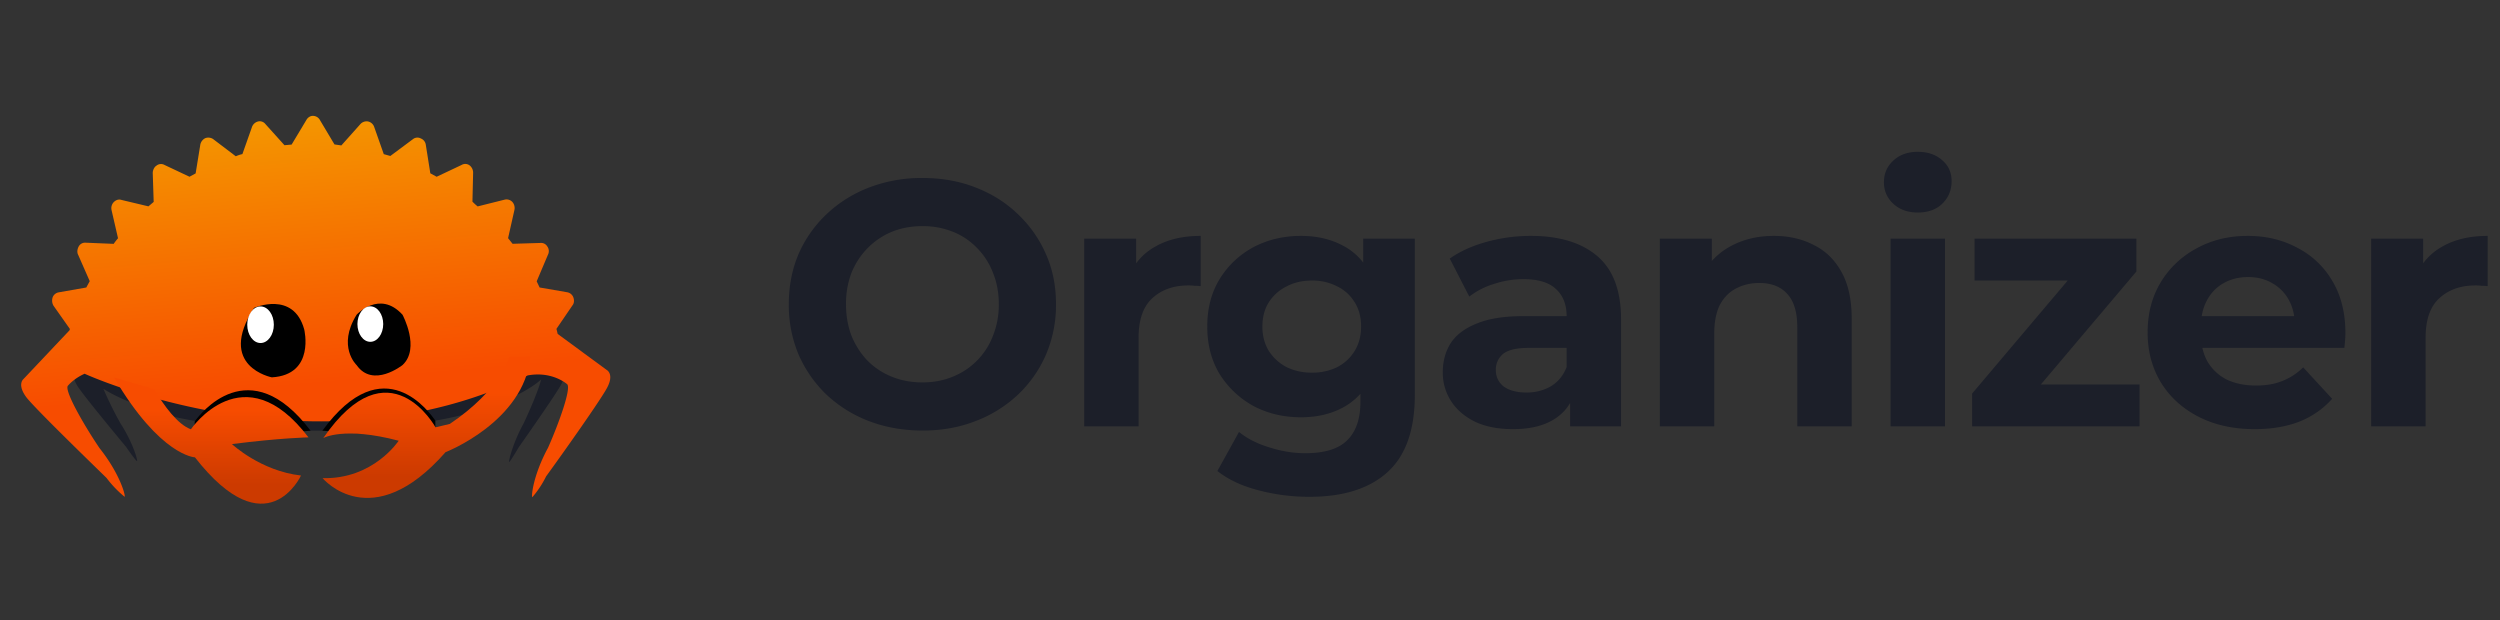 <svg xmlns="http://www.w3.org/2000/svg" width="129" height="32" fill="none"><rect width="100%" height="100%" fill="#333333" stroke="none"/><g clip-path="url(#a)"><path fill="#1C1F29" d="M16.217 14.602c-3.305 0-6.308.398-8.532 1.046v5.531c2.224.648 5.227 1.045 8.532 1.045 3.783 0 7.17-.52 9.445-1.34v-4.94c-2.275-.82-5.662-1.342-9.445-1.342zm12.852 4.495l-.387-.803a1.4 1.4 0 00.004-.091c0-.91-.947-1.749-2.539-2.42v4.84c.743-.313 1.346-.663 1.777-1.04-.127.51-.561 1.542-.907 2.268-.568 1.038-.774 1.941-.748 1.986.017.028.211-.271.497-.756.666-.948 1.927-2.758 2.179-3.22.285-.522.124-.764.124-.764zm-25.074-.841c0 .175.036.348.104.517l-.232.413s-.186.241.141.75c.289.449 1.735 2.205 2.498 3.125.328.471.55.761.57.733.03-.044-.204-.93-.855-1.94a18.486 18.486 0 01-.885-1.791c.608.385 1.404.734 2.35 1.034v-5.682c-2.279.724-3.69 1.73-3.69 2.841z"/><path fill="url(#b)" d="M15.806 6.196l-.758 1.264-.369.033-.984-1.092a.37.37 0 00-.383-.132.453.453 0 00-.307.275l-.497 1.407a1.751 1.751 0 00-.341.113l-1.173-.89a.45.45 0 00-.397-.047.473.473 0 00-.26.332l-.242 1.489-.316.172-1.293-.61a.37.37 0 00-.41.036c-.118.072-.187.223-.195.368l.049 1.504-.27.23-1.392-.332c-.15-.05-.29.004-.403.118a.453.453 0 00-.11.402l.335 1.458c-.08.092-.155.188-.223.289l-1.452-.06a.371.371 0 00-.355.197c-.071.13-.098.298-.024.436l.594 1.353-.178.326-1.404.247a.412.412 0 00-.33.256.535.535 0 00.038.43l.85 1.207-.015.064-2.383 2.523s-.348.278.166.956c.464.58 2.859 2.912 4.124 4.145.27.36.583.687.932.972.056-.067-.25-1.198-1.294-2.511-.807-1.19-1.856-3.02-1.626-3.226 0 0 .28-.355.856-.613-.022-.018-.022-.018 0 0 0 0 11.865 5.472 22.863.087 1.26-.234 2.023.443 2.023.443.262.163-.421 2.042-.973 3.288-.765 1.41-.875 2.515-.81 2.551.282-.326.521-.688.711-1.075.978-1.346 2.798-3.923 3.136-4.552.392-.716.001-.93.001-.93l-2.54-1.865-.064-.263.824-1.208c.094-.112.1-.278.047-.418a.412.412 0 00-.313-.262l-1.427-.247-.151-.317.582-1.374a.41.41 0 00-.037-.43.367.367 0 00-.346-.177l-1.443.044-.232-.29.327-1.454a.473.473 0 00-.097-.405.412.412 0 00-.404-.13l-1.396.35a3.157 3.157 0 01-.269-.246l.035-1.49a.475.475 0 00-.178-.378.37.37 0 00-.415-.026l-1.29.61-.326-.179-.232-1.467a.411.411 0 00-.256-.33.37.37 0 00-.41.037l-1.164.866-.339-.094-.495-1.404a.433.433 0 00-.314-.282.432.432 0 00-.4.138l-.98 1.098-.355-.051-.75-1.257a.412.412 0 00-.35-.217c-.146-.008-.282.086-.353.217z"/><path fill="#000" d="M12.21 22.605l-.07-.062 3.886-.319c-3.17-4.181-5.71-.85-5.98-.478v.859h2.163zm8.09-.046c.046-.038.07-.061.07-.061l-3.735-.274c3.172-4.353 5.558-.895 5.829-.523v.858H20.3z"/><path fill="url(#c)" d="M26.276 18.407s-.422 1.69-3.067 3.468l-.736.175s-2.397-4.371-5.792.554c0 0 1.057-.612 3.89.138 0 0-1.303 1.996-3.926 1.93 0 0 2.513 3.024 6.345-1.34 0 0 4.05-1.566 4.379-4.925h-1.093z"/><path fill="#000" d="M18.4 16.24s1.185-1.297 2.37 0c0 0 .932 1.732 0 2.597 0 0-1.524 1.212-2.37 0 0 0-1.017-.952 0-2.596z"/><path fill="#fff" d="M19.774 16.722c0 .506-.298.916-.666.916-.367 0-.665-.41-.665-.916 0-.505.298-.915.665-.915.368 0 .666.41.666.915z"/><path fill="#000" d="M13.109 15.886s2.033-.9 2.588 1.11c0 0 .582 2.342-1.67 2.475 0 0-2.87-.553-.918-3.585z"/><path fill="#fff" d="M14.13 16.756c0 .52-.307.944-.686.944-.379 0-.686-.423-.686-.944 0-.522.307-.944.686-.944.38 0 .686.422.686.944z"/><path fill="url(#d)" d="M10.059 23.599c3.714 4.763 5.473.938 5.473.938-2.085-.234-3.564-1.622-3.564-1.622 2.502-.32 3.949-.346 3.949-.346-3.35-4.418-6.067-.417-6.067-.417-.678-.248-1.375-1.192-1.89-2.066l-2.079-.612c2.392 4.066 4.178 4.125 4.178 4.125z"/></g><path fill="#1C1F29" d="M47.614 22.216c-.996 0-1.92-.162-2.772-.486a6.658 6.658 0 01-2.196-1.368 6.423 6.423 0 01-1.44-2.07 6.569 6.569 0 01-.504-2.592c0-.936.168-1.8.504-2.592a6.292 6.292 0 011.458-2.07A6.658 6.658 0 0144.86 9.67a7.539 7.539 0 012.736-.486c.996 0 1.908.162 2.736.486.84.324 1.566.78 2.178 1.368a6.292 6.292 0 011.458 2.07c.348.78.522 1.644.522 2.592a6.5 6.5 0 01-.522 2.61 6.292 6.292 0 01-1.458 2.07 6.608 6.608 0 01-2.178 1.35c-.828.324-1.734.486-2.718.486zm-.018-2.484c.564 0 1.08-.096 1.548-.288a3.672 3.672 0 002.088-2.106 4.238 4.238 0 00.306-1.638c0-.6-.102-1.146-.306-1.638a3.672 3.672 0 00-.828-1.278 3.527 3.527 0 00-1.242-.828 4.178 4.178 0 00-1.566-.288c-.564 0-1.086.096-1.566.288a3.757 3.757 0 00-1.242.828c-.36.36-.642.786-.846 1.278a4.471 4.471 0 00-.288 1.638c0 .588.096 1.134.288 1.638.204.492.48.918.828 1.278.36.36.78.636 1.26.828.48.192 1.002.288 1.566.288zM55.944 22v-9.684h2.681v2.736l-.377-.792c.288-.684.75-1.2 1.386-1.548.636-.36 1.41-.54 2.322-.54v2.592a3.287 3.287 0 00-.325-.018 2.47 2.47 0 00-.306-.018c-.768 0-1.392.222-1.872.666-.468.432-.702 1.11-.702 2.034V22h-2.807zm11.625 3.636c-.912 0-1.794-.114-2.646-.342-.84-.216-1.542-.546-2.106-.99l1.116-2.016c.408.336.924.6 1.548.792.636.204 1.26.306 1.872.306.996 0 1.716-.222 2.16-.666.456-.444.684-1.104.684-1.98v-1.458l.18-2.43-.036-2.448v-2.088h2.664v8.064c0 1.8-.468 3.126-1.404 3.978-.936.852-2.28 1.278-4.032 1.278zm-.432-4.104c-.9 0-1.716-.192-2.448-.576a4.763 4.763 0 01-1.746-1.638c-.432-.708-.648-1.53-.648-2.466 0-.948.216-1.77.648-2.466a4.573 4.573 0 011.746-1.638c.732-.384 1.548-.576 2.448-.576.816 0 1.536.168 2.16.504.624.324 1.11.834 1.458 1.53.348.684.522 1.566.522 2.646 0 1.068-.174 1.95-.522 2.646-.348.684-.834 1.194-1.458 1.53-.624.336-1.344.504-2.16.504zm.558-2.304a2.9 2.9 0 001.314-.288c.384-.204.684-.486.9-.846.216-.36.324-.774.324-1.242 0-.48-.108-.894-.324-1.242a2.145 2.145 0 00-.9-.828 2.758 2.758 0 00-1.314-.306c-.492 0-.93.102-1.314.306-.384.192-.69.468-.918.828-.216.348-.324.762-.324 1.242 0 .468.108.882.324 1.242.228.36.534.642.918.846a2.9 2.9 0 001.314.288zM81.018 22v-1.89l-.18-.414v-3.384c0-.6-.186-1.068-.558-1.404-.36-.336-.918-.504-1.674-.504a4.81 4.81 0 00-1.53.252 3.904 3.904 0 00-1.26.648l-1.008-1.962c.528-.372 1.164-.66 1.908-.864a8.54 8.54 0 012.268-.306c1.476 0 2.622.348 3.438 1.044.816.696 1.224 1.782 1.224 3.258V22h-2.628zm-2.952.144c-.756 0-1.404-.126-1.944-.378-.54-.264-.954-.618-1.242-1.062a2.686 2.686 0 01-.432-1.494c0-.576.138-1.08.414-1.512.288-.432.738-.768 1.35-1.008.612-.252 1.41-.378 2.394-.378h2.574v1.638h-2.268c-.66 0-1.116.108-1.368.324-.24.216-.36.486-.36.81 0 .36.138.648.414.864.288.204.678.306 1.17.306.468 0 .888-.108 1.26-.324.372-.228.642-.558.81-.99l.432 1.296c-.204.624-.576 1.098-1.116 1.422-.54.324-1.236.486-2.088.486zm13.468-9.972c.768 0 1.452.156 2.052.468.612.3 1.092.768 1.44 1.404.348.624.522 1.428.522 2.412V22H92.74v-5.112c0-.78-.174-1.356-.522-1.728-.336-.372-.816-.558-1.44-.558-.444 0-.846.096-1.206.288-.348.18-.624.462-.828.846-.192.384-.288.876-.288 1.476V22h-2.808v-9.684h2.682v2.682l-.504-.81a3.587 3.587 0 011.494-1.494c.648-.348 1.386-.522 2.214-.522zM97.553 22v-9.684h2.808V22h-2.808zm1.404-11.034c-.516 0-.936-.15-1.26-.45a1.46 1.46 0 01-.486-1.116c0-.444.162-.816.486-1.116.324-.3.744-.45 1.26-.45s.936.144 1.26.432c.324.276.486.636.486 1.08 0 .468-.162.858-.486 1.17-.312.3-.732.45-1.26.45zM101.761 22v-1.692l5.724-6.768.486.936h-6.084v-2.16h8.352v1.692l-5.724 6.768-.504-.936h6.39V22h-8.64zm14.582.144c-1.104 0-2.076-.216-2.916-.648-.828-.432-1.47-1.02-1.926-1.764-.456-.756-.684-1.614-.684-2.574 0-.972.222-1.83.666-2.574a4.764 4.764 0 011.854-1.764c.78-.432 1.662-.648 2.646-.648.948 0 1.8.204 2.556.612a4.422 4.422 0 011.818 1.728c.444.744.666 1.638.666 2.682 0 .108-.006.234-.018.378a42.22 42.22 0 01-.036.378h-7.866v-1.638h6.39l-1.08.486c0-.504-.102-.942-.306-1.314a2.171 2.171 0 00-.846-.864c-.36-.216-.78-.324-1.26-.324s-.906.108-1.278.324c-.36.204-.642.498-.846.882-.204.372-.306.816-.306 1.332v.432c0 .528.114.996.342 1.404.24.396.57.702.99.918.432.204.936.306 1.512.306.516 0 .966-.078 1.35-.234.396-.156.756-.39 1.08-.702l1.494 1.62a4.437 4.437 0 01-1.674 1.17c-.672.264-1.446.396-2.322.396zm6.01-.144v-9.684h2.682v2.736l-.378-.792c.288-.684.75-1.2 1.386-1.548.636-.36 1.41-.54 2.322-.54v2.592a3.287 3.287 0 00-.324-.018 2.47 2.47 0 00-.306-.018c-.768 0-1.392.222-1.872.666-.468.432-.702 1.11-.702 2.034V22h-2.808z"/><defs><linearGradient id="b" x1="16.887" x2="15.092" y1="26.58" y2="6.072" gradientUnits="userSpaceOnUse"><stop stop-color="#F74C00"/><stop offset=".33" stop-color="#F74C00"/><stop offset="1" stop-color="#F49600"/></linearGradient><linearGradient id="c" x1="22.007" x2="22.007" y1="25.692" y2="18.407" gradientUnits="userSpaceOnUse"><stop stop-color="#CC3A00"/><stop offset=".15" stop-color="#CC3A00"/><stop offset=".74" stop-color="#F74C00"/><stop offset="1" stop-color="#F74C00"/></linearGradient><linearGradient id="d" x1="10.899" x2="10.899" y1="25.99" y2="19.474" gradientUnits="userSpaceOnUse"><stop stop-color="#CC3A00"/><stop offset=".15" stop-color="#CC3A00"/><stop offset=".74" stop-color="#F74C00"/><stop offset="1" stop-color="#F74C00"/></linearGradient><clipPath id="a"><path fill="#fff" d="M0 0h32v32H0z"/></clipPath></defs></svg>